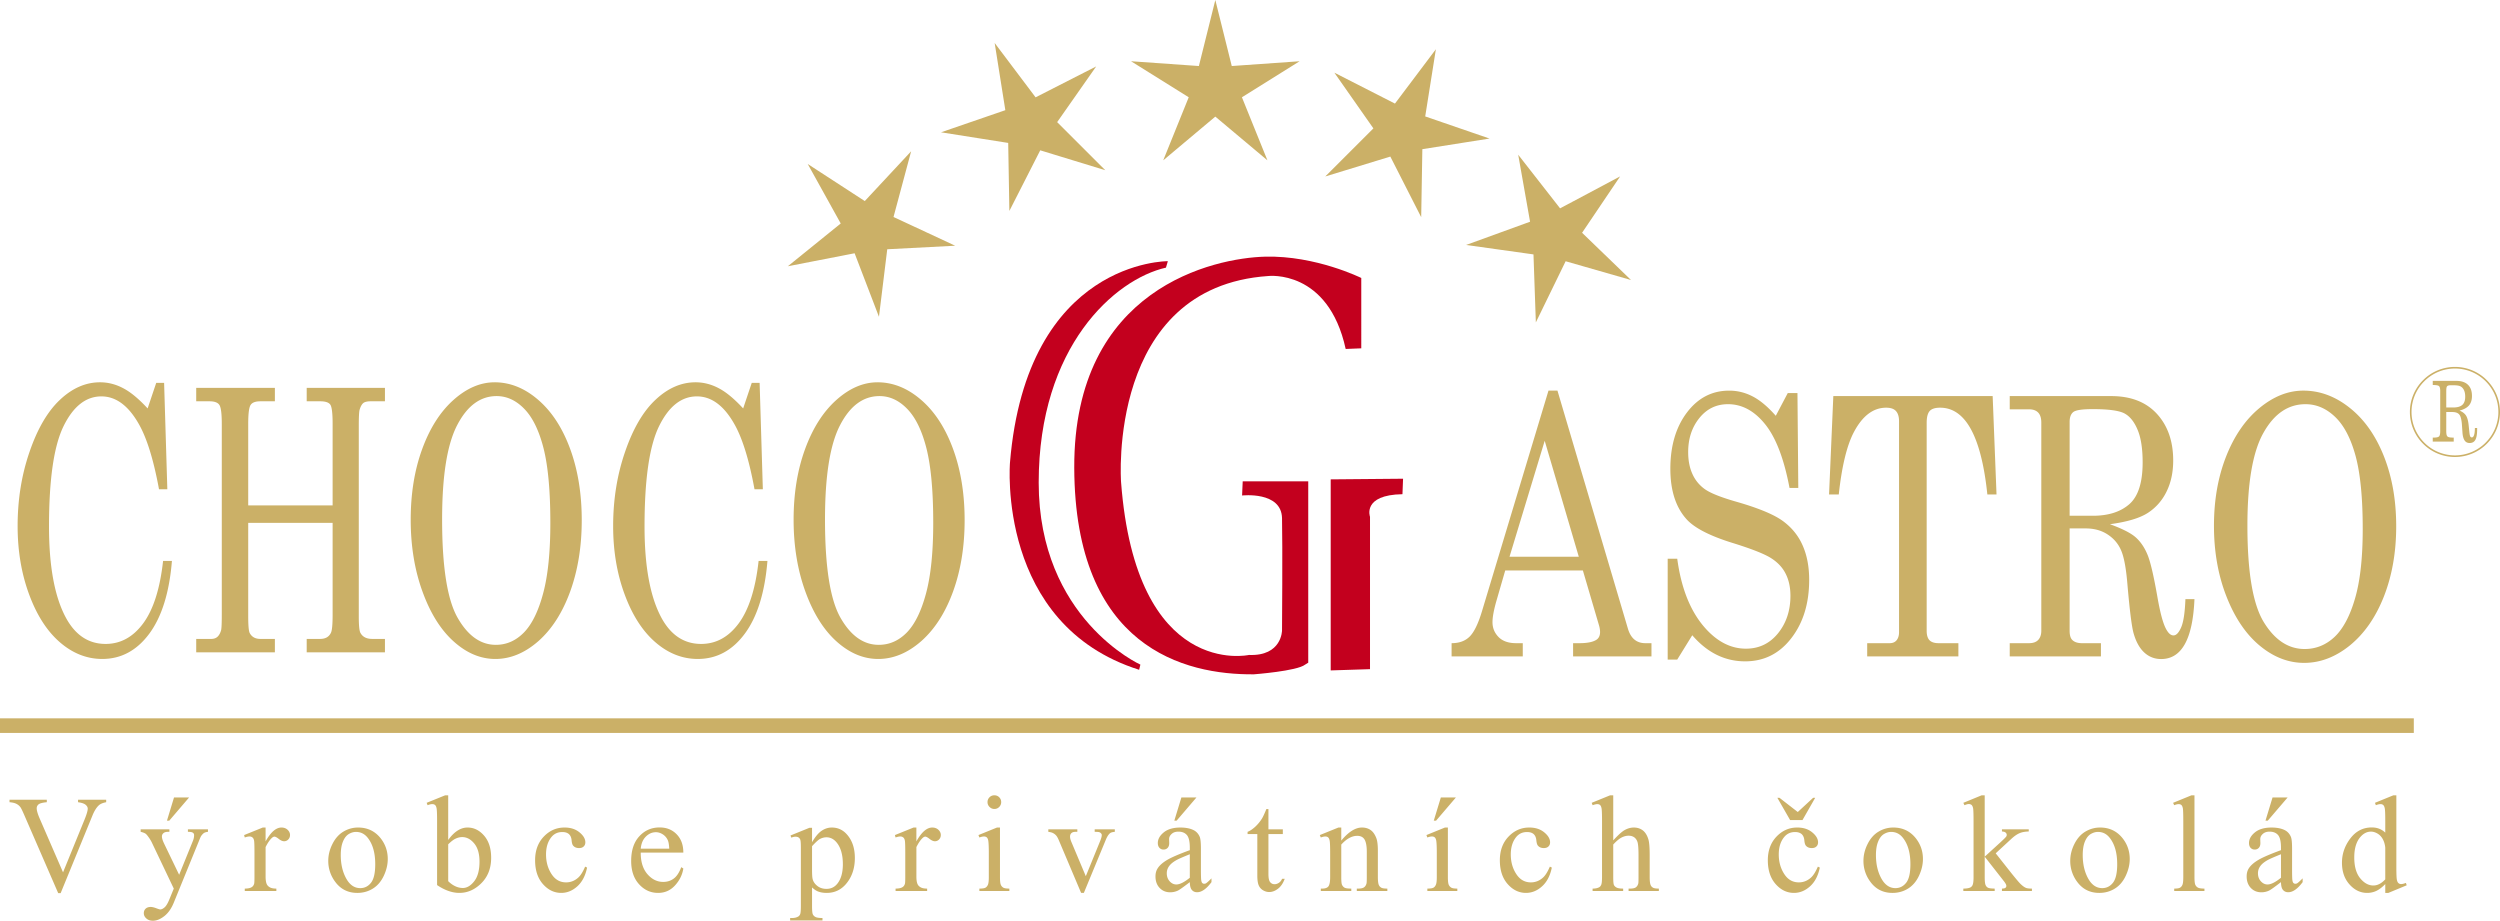 <?xml version="1.0" encoding="UTF-8"?> <svg xmlns="http://www.w3.org/2000/svg" xml:space="preserve" width="566.929" height="208.797"><path fill="#CBB067" fill-rule="evenodd" d="m33.478 92.619 1.95-5.799h1.788l.731 24.125h-1.889c-1.246-6.782-2.81-11.795-4.701-15.004-2.337-4.028-5.122-6.051-8.365-6.051-3.501 0-6.358 2.244-8.567 6.728-2.209 4.499-3.31 12.083-3.31 22.8 0 8.994 1.266 15.879 3.795 20.598 2.14 3.998 5.159 6.008 9.037 6.008 3.398 0 6.243-1.566 8.538-4.68 2.297-3.127 3.802-7.834 4.497-14.135h2.007c-.588 7.133-2.288 12.629-5.112 16.461-2.83 3.83-6.388 5.762-10.692 5.762-3.479 0-6.683-1.262-9.589-3.773-2.914-2.516-5.238-6.125-6.984-10.844-1.746-4.723-2.615-9.891-2.615-15.523 0-5.965.896-11.584 2.702-16.82 1.795-5.245 4.103-9.189 6.907-11.817 2.807-2.645 5.836-3.961 9.077-3.961 1.805 0 3.563.443 5.26 1.344 1.696.883 3.54 2.421 5.535 4.581zm11.019-4.666h17.839v3.049h-3.282c-1.146 0-1.899.288-2.244.869-.35.581-.522 1.992-.522 4.235v18.496h19.141V96.106c0-2.324-.167-3.753-.492-4.29-.33-.541-1.11-.814-2.334-.814h-3.052v-3.049h17.744v3.049h-3.252c-.811 0-1.379.149-1.706.438-.33.308-.602.819-.804 1.551-.112.458-.172 1.662-.172 3.601v43.147c0 2.08.126 3.336.367 3.764.492.926 1.391 1.385 2.682 1.385h2.885v3.047H69.551v-3.047h3.052c1.204 0 2.023-.469 2.457-1.424.241-.512.369-1.852.369-4.043v-20.848H56.288v21.166c0 2.104.116 3.379.335 3.803.475.906 1.286 1.346 2.431 1.346h3.282v3.047H44.497v-3.047h3.423c.601 0 1.081-.178 1.44-.527.357-.346.625-.857.791-1.498.096-.438.143-1.586.143-3.441V96.106c0-2.243-.172-3.654-.52-4.235s-1.111-.869-2.278-.869h-3v-3.049h.001zm67.667-1.26c3.521 0 6.831 1.33 9.909 4 3.078 2.66 5.488 6.366 7.237 11.146 1.743 4.775 2.612 10.144 2.612 16.123 0 5.969-.879 11.367-2.625 16.184-1.756 4.807-4.166 8.559-7.225 11.258-3.068 2.68-6.31 4.029-9.744 4.029-3.35 0-6.494-1.32-9.434-3.959-2.945-2.635-5.308-6.414-7.083-11.314-1.785-4.9-2.674-10.342-2.674-16.316 0-5.9.859-11.217 2.586-15.963 1.729-4.748 4.08-8.459 7.082-11.158 3.001-2.686 6.118-4.03 9.359-4.03zm.453 3.129c-3.674 0-6.656 2.187-8.935 6.575-2.285 4.375-3.423 11.517-3.423 21.402 0 10.74 1.168 18.158 3.502 22.27 2.345 4.113 5.238 6.162 8.683 6.162 2.413 0 4.534-.926 6.368-2.797 1.822-1.867 3.28-4.828 4.361-8.885 1.091-4.059 1.63-9.373 1.63-15.977 0-7.184-.512-12.803-1.524-16.847-1.024-4.041-2.467-7.03-4.36-8.983-1.882-1.95-3.984-2.92-6.302-2.92zm55.911 2.797 1.948-5.799h1.785l.731 24.125H171.1c-1.243-6.782-2.805-11.795-4.698-15.004-2.332-4.028-5.12-6.051-8.365-6.051-3.502 0-6.355 2.244-8.567 6.728-2.209 4.499-3.307 12.083-3.307 22.8 0 8.994 1.266 15.879 3.789 20.598 2.146 3.998 5.164 6.008 9.043 6.008 3.396 0 6.24-1.566 8.537-4.68 2.298-3.127 3.803-7.834 4.497-14.135h2.004c-.588 7.133-2.285 12.629-5.112 16.461-2.826 3.83-6.385 5.762-10.689 5.762-3.481 0-6.686-1.262-9.589-3.773-2.916-2.516-5.24-6.125-6.983-10.844-1.749-4.723-2.615-9.891-2.615-15.523 0-5.965.894-11.584 2.701-16.82 1.795-5.245 4.098-9.189 6.907-11.817 2.808-2.645 5.839-3.961 9.079-3.961 1.806 0 3.559.443 5.258 1.344 1.697.883 3.541 2.421 5.538 4.581zm30.466-5.926c3.521 0 6.829 1.33 9.909 4 3.076 2.66 5.486 6.366 7.235 11.146 1.746 4.775 2.612 10.144 2.612 16.123 0 5.969-.876 11.367-2.625 16.184-1.753 4.807-4.166 8.559-7.223 11.258-3.068 2.68-6.312 4.029-9.746 4.029-3.347 0-6.491-1.32-9.437-3.959-2.94-2.635-5.305-6.414-7.08-11.314-1.782-4.9-2.672-10.342-2.672-16.316 0-5.9.857-11.217 2.586-15.963 1.727-4.748 4.083-8.459 7.082-11.158 3.002-2.686 6.119-4.03 9.359-4.03zm.453 3.129c-3.676 0-6.656 2.187-8.934 6.575-2.288 4.375-3.426 11.517-3.426 21.402 0 10.74 1.168 18.158 3.502 22.27 2.345 4.113 5.24 6.162 8.683 6.162 2.414 0 4.534-.926 6.371-2.797 1.819-1.867 3.277-4.828 4.361-8.885 1.088-4.059 1.627-9.373 1.627-15.977 0-7.184-.512-12.803-1.524-16.847-1.021-4.041-2.467-7.03-4.36-8.983-1.879-1.95-3.982-2.92-6.3-2.92zM351.152 88.582h2.035l15.986 54.004c.65 2.176 1.965 3.27 3.949 3.27h1.385v2.994h-17.775v-2.994h1.424c1.832 0 3.143-.275 3.916-.807.512-.365.777-.936.777-1.715 0-.447-.074-.926-.213-1.428l-3.684-12.539h-17.611l-2.078 7.18c-.531 1.922-.809 3.439-.809 4.551 0 1.311.463 2.424 1.369 3.355.916.939 2.252 1.402 4 1.402h1.498v2.994H329.18v-2.994c1.729 0 3.094-.502 4.094-1.496 1.004-.996 1.93-2.891 2.777-5.684l15.101-50.093zm-.858 11.376-7.979 26.296h15.711l-7.732-26.296zm52.403-5.666 2.715-5.151h2.201l.188 21.512h-1.986c-1.246-6.595-3.088-11.419-5.529-14.443-2.439-3.036-5.246-4.551-8.422-4.551-2.65 0-4.816 1.049-6.512 3.162-1.684 2.098-2.521 4.659-2.521 7.697 0 1.896.314 3.541.965 4.972a8.38 8.38 0 0 0 2.867 3.475c1.275.889 3.68 1.84 7.215 2.85 4.969 1.428 8.441 2.885 10.436 4.344 2.006 1.473 3.498 3.309 4.473 5.529.984 2.223 1.482 4.822 1.482 7.807 0 5.314-1.344 9.727-4.053 13.229-2.699 3.502-6.186 5.25-10.467 5.25-4.604 0-8.604-1.979-11.992-5.92l-3.408 5.518h-2.166v-22.873h2.166c.848 6.314 2.738 11.279 5.664 14.934 2.936 3.635 6.244 5.467 9.91 5.467 2.975 0 5.396-1.162 7.283-3.488 1.881-2.334 2.813-5.166 2.813-8.49 0-1.881-.346-3.541-1.055-4.959-.699-1.434-1.813-2.625-3.338-3.596-1.523-.971-4.531-2.152-9.014-3.531-4.916-1.551-8.273-3.279-10.063-5.191-2.506-2.723-3.762-6.563-3.762-11.537 0-5.188 1.256-9.44 3.752-12.75 2.498-3.311 5.693-4.974 9.59-4.974 1.871 0 3.645.438 5.338 1.321 1.685.87 3.433 2.343 5.23 4.387zm13.047-4.47h36.135l.875 22.313h-2.078c-1.369-13.119-4.943-19.683-10.717-19.683-1.162 0-1.969.273-2.402.803-.43.532-.641 1.403-.641 2.63v47.174c0 .955.211 1.664.631 2.117.424.443 1.113.68 2.078.68h4.482v2.994h-20.68v-2.994h5.117c.68 0 1.201-.236 1.564-.68.355-.453.541-1.053.541-1.803V95.53c0-1.022-.227-1.785-.689-2.303-.461-.52-1.209-.775-2.229-.775-2.912 0-5.344 1.824-7.289 5.474-1.602 3-2.764 7.741-3.463 14.209h-2.201l.966-22.313zm40.006 0h23.004c4.467 0 7.914 1.347 10.377 4.031 2.453 2.684 3.689 6.213 3.689 10.571 0 2.617-.482 4.933-1.463 6.964-.975 2.041-2.385 3.666-4.217 4.877-1.836 1.213-4.727 2.084-8.668 2.611 2.871 1.039 4.848 2.059 5.93 3.053 1.084.996 1.951 2.291 2.596 3.871.66 1.576 1.414 4.807 2.262 9.684.609 3.477 1.246 5.859 1.936 7.141.525.984 1.078 1.469 1.689 1.469.625 0 1.201-.598 1.732-1.809.537-1.217.857-3.354.975-6.418h2.049c-.383 9.063-2.9 13.584-7.555 13.584-1.473 0-2.748-.492-3.816-1.473-1.078-.994-1.881-2.438-2.428-4.359-.418-1.432-.893-5.205-1.418-11.293-.297-3.541-.77-6.047-1.43-7.549-.645-1.488-1.664-2.68-3.053-3.58-1.389-.912-3.039-1.365-4.975-1.365h-3.635v23.188c0 .98.188 1.674.572 2.068.473.508 1.23.768 2.25.768h4.279v2.994H455.75v-2.994h4.367c.955 0 1.666-.26 2.119-.768.447-.502.674-1.191.674-2.068V95.855c0-1.022-.227-1.771-.689-2.273-.463-.505-1.172-.763-2.104-.763h-4.367v-2.997zm13.582 27.139h5.27c3.527 0 6.295-.887 8.299-2.654 1.996-1.773 2.99-4.924 2.99-9.444 0-3.107-.379-5.573-1.133-7.373-.748-1.81-1.734-3.051-2.955-3.719-1.23-.667-3.645-.994-7.23-.994-2.373 0-3.836.219-4.402.654-.563.451-.838 1.2-.838 2.261v21.269h-.001zm53.003-28.379c3.752 0 7.279 1.309 10.559 3.938 3.281 2.615 5.852 6.265 7.713 10.964 1.861 4.704 2.783 9.985 2.783 15.875 0 5.871-.936 11.18-2.799 15.928-1.865 4.723-4.438 8.412-7.697 11.07-3.27 2.641-6.723 3.965-10.381 3.965-3.566 0-6.92-1.295-10.059-3.895-3.131-2.592-5.652-6.309-7.545-11.131-1.9-4.826-2.846-10.176-2.846-16.066 0-5.801.916-11.031 2.752-15.705 1.838-4.672 4.35-8.324 7.551-10.98 3.192-2.642 6.512-3.963 9.969-3.963zm.483 3.077c-3.92 0-7.092 2.154-9.52 6.472-2.439 4.307-3.65 11.334-3.65 21.061 0 10.574 1.242 17.879 3.734 21.922 2.496 4.049 5.578 6.063 9.248 6.063 2.57 0 4.836-.916 6.787-2.748 1.939-1.842 3.496-4.758 4.648-8.752 1.162-3.994 1.734-9.225 1.734-15.721 0-7.066-.543-12.6-1.625-16.58-1.084-3.978-2.631-6.92-4.641-8.841-2.006-1.921-4.248-2.876-6.715-2.876z" clip-rule="evenodd"></path><path fill="#C3001E" fill-rule="evenodd" d="M264.407 60.691c-11.6 2.635-28.861 17.858-28.861 48.747 0 30.883 23.062 41.279 23.062 41.279l-.283 1.172c-32.402-10.248-29.29-46.989-29.29-46.989 3.822-45.965 35.8-45.672 35.8-45.672l-.428 1.463z" clip-rule="evenodd"></path><path fill="#C3001E" fill-rule="evenodd" d="M305.162 79.135c-3.959-18.151-17.547-16.543-17.547-16.543-36.647 2.487-33.393 46.699-33.393 46.699 3.396 44.938 29.007 39.234 29.007 39.234 7.498.295 7.498-5.564 7.498-5.564s.145-19.326 0-25.473c-.143-6.146-9.056-5.123-9.056-5.123l.141-3.221h14.861v41.135l-.709.438c-1.842 1.463-11.604 2.197-11.604 2.197-15.708.143-40.608-6.004-40.749-46.842-.141-40.843 31.834-47.578 43.295-47.869 11.459-.293 21.793 4.832 21.793 4.832V78.99l-3.537.145z" clip-rule="evenodd"></path><path fill="#C3001E" fill-rule="evenodd" d="M318.037 112.07c-9.201.148-7.359 5.121-7.359 5.121v34.555l-8.914.285v-43.324l16.41-.148-.137 3.511z" clip-rule="evenodd"></path><path fill="#CBB067" fill-rule="evenodd" d="m275.6 0 3.728 14.972 15.388-1.083-13.083 8.17 5.783 14.3-11.816-9.916-11.813 9.916 5.782-14.3-13.08-8.17 15.385 1.083zM325.617 11.165l-2.42 15.238 14.588 5.016-15.237 2.409-.261 15.422-6.998-13.743-14.756 4.511 10.914-10.903-8.85-12.634 13.74 7.009zM225.563 9.751l2.417 15.234-14.584 5.018 15.235 2.409.265 15.422 7-13.746 14.752 4.514-10.914-10.906 8.851-12.631-13.741 7.009zM183.171 37.189l7.483 13.489-11.993 9.702 15.14-2.947 5.523 14.403 1.879-15.311 15.405-.803-13.984-6.514 3.997-14.898-10.515 11.286zM367.4 40.001l-8.629 12.786 11.096 10.712-14.825-4.256-6.755 13.867-.537-15.418-15.274-2.143 14.5-5.269-2.689-15.192 9.496 12.158zM0 162.902h547.384v3.305H0zM24.079 181.355v.566c-.736.133-1.288.365-1.667.699-.537.498-1.017 1.266-1.436 2.291l-7.22 17.621h-.561L5.44 184.684c-.401-.916-.677-1.479-.844-1.68a2.579 2.579 0 0 0-.938-.744c-.369-.178-.869-.285-1.5-.34v-.566h8.456v.566c-.958.088-1.578.256-1.864.482-.28.236-.428.537-.428.902 0 .512.236 1.305.704 2.383l5.268 12.135 4.883-11.977c.48-1.182.719-2.006.719-2.463 0-.295-.145-.576-.443-.848-.298-.266-.793-.457-1.495-.57a9.414 9.414 0 0 0-.261-.045v-.566h6.382v.002zm7.816 6.719h6.518v.561h-.317c-.458 0-.803.098-1.032.301a.939.939 0 0 0-.345.744c0 .393.167.945.507 1.645l3.4 7.053 3.133-7.723c.17-.424.256-.832.256-1.242a.716.716 0 0 0-.105-.412.904.904 0 0 0-.38-.268c-.18-.063-.479-.098-.918-.098v-.561h4.548v.561c-.375.045-.665.123-.87.246-.204.119-.426.355-.672.689-.093.139-.266.531-.519 1.172l-5.691 13.957c-.552 1.35-1.271 2.375-2.165 3.064-.889.693-1.744 1.033-2.574 1.033-.596 0-1.093-.166-1.477-.512-.387-.344-.579-.744-.579-1.191 0-.428.141-.768.419-1.035.278-.256.665-.389 1.155-.389.333 0 .791.113 1.372.34.404.148.663.227.766.227.301 0 .633-.156.998-.473.362-.314.727-.926 1.091-1.832l.995-2.424-5.024-10.549a8.543 8.543 0 0 0-.733-1.172c-.256-.365-.466-.602-.625-.719-.237-.168-.608-.311-1.13-.434v-.559h-.002zm10.99-7.236-4.504 5.266h-.52l1.603-5.266h3.421zm17.344 6.822v3.146c1.169-2.104 2.371-3.146 3.6-3.146.56 0 1.022.172 1.392.512.364.344.549.738.549 1.182 0 .404-.13.734-.398 1.01a1.261 1.261 0 0 1-.946.408c-.354 0-.756-.176-1.199-.521-.44-.35-.771-.527-.984-.527-.183 0-.38.1-.594.301-.458.418-.934 1.104-1.418 2.064v6.703c0 .768.093 1.359.285 1.752.136.275.372.508.704.689.34.184.82.275 1.45.275v.547h-7.161v-.547c.714 0 1.246-.117 1.591-.34.254-.162.434-.418.537-.771.047-.178.071-.67.071-1.488v-5.418c0-1.625-.029-2.596-.098-2.904-.064-.316-.188-.543-.365-.68a1.02 1.02 0 0 0-.667-.217c-.313 0-.667.078-1.069.23l-.15-.551 4.231-1.709h.639zm20.972 0c2.115 0 3.814.807 5.102 2.412 1.088 1.375 1.631 2.955 1.631 4.729 0 1.262-.303 2.521-.902 3.807-.6 1.281-1.428 2.252-2.48 2.9-1.052.65-2.225.977-3.517.977-2.11 0-3.783-.838-5.021-2.518a7.822 7.822 0 0 1-1.573-4.762c0-1.291.315-2.561.953-3.826.635-1.268 1.473-2.203 2.509-2.809a6.406 6.406 0 0 1 3.298-.91zm-.472.994c-.539 0-1.079.158-1.628.479-.542.324-.984.881-1.317 1.689-.34.803-.507 1.832-.507 3.092 0 2.039.408 3.793 1.214 5.27.81 1.479 1.879 2.217 3.201 2.217.985 0 1.798-.404 2.445-1.221.639-.818.957-2.217.957-4.197 0-2.486-.531-4.441-1.604-5.865-.72-.981-1.641-1.464-2.761-1.464zm20.913 1.828c1.354-1.883 2.813-2.822 4.383-2.822 1.432 0 2.682.609 3.751 1.836 1.068 1.232 1.605 2.9 1.605 5.039 0 2.473-.825 4.482-2.478 5.994-1.411 1.305-2.989 1.955-4.73 1.955-.81 0-1.64-.148-2.479-.443s-1.699-.738-2.573-1.33v-14.484c0-1.592-.037-2.566-.116-2.936-.071-.365-.191-.615-.354-.744-.165-.137-.369-.197-.613-.197-.28 0-.64.08-1.068.246l-.214-.541 4.198-1.703h.689v10.13h-.001zm0 .979v8.363c.515.512 1.052.896 1.61 1.152a4.02 4.02 0 0 0 1.702.395c.923 0 1.79-.512 2.585-1.527.798-1.02 1.199-2.502 1.199-4.441 0-1.793-.401-3.172-1.199-4.133-.795-.961-1.704-1.443-2.724-1.443-.536 0-1.081.143-1.615.414-.406.2-.928.611-1.558 1.22zm31.493 5.281c-.374 1.842-1.115 3.26-2.214 4.254-1.101.99-2.314 1.488-3.649 1.488-1.589 0-2.975-.67-4.151-2-1.183-1.34-1.773-3.133-1.773-5.408 0-2.195.657-3.984 1.965-5.354 1.308-1.373 2.876-2.063 4.706-2.063 1.374 0 2.504.363 3.391 1.092.887.725 1.33 1.479 1.33 2.266 0 .385-.126.701-.377.938-.249.246-.599.363-1.047.363-.598 0-1.051-.197-1.359-.58-.172-.213-.288-.627-.337-1.223-.057-.6-.266-1.059-.62-1.379-.362-.301-.85-.453-1.48-.453-1.021 0-1.84.375-2.46 1.129-.822 1-1.233 2.318-1.233 3.953 0 1.666.406 3.143 1.229 4.418.817 1.275 1.921 1.916 3.319 1.916.995 0 1.892-.334 2.682-1.02.564-.467 1.105-1.318 1.638-2.555l.44.218zm12.167-3.404c-.012 2.078.49 3.703 1.512 4.891 1.015 1.172 2.212 1.764 3.583 1.764.919 0 1.714-.252 2.392-.76.677-.496 1.241-1.357 1.699-2.58l.473.301c-.212 1.398-.832 2.67-1.859 3.807-1.031 1.148-2.319 1.725-3.861 1.725-1.685 0-3.122-.65-4.314-1.961-1.196-1.311-1.792-3.072-1.792-5.279 0-2.395.607-4.256 1.839-5.59 1.225-1.34 2.764-2.014 4.617-2.014 1.569 0 2.854.516 3.861 1.555 1.008 1.035 1.51 2.414 1.51 4.143h-9.66v-.002zm0-.887h6.469c-.052-.896-.157-1.525-.322-1.891a3.02 3.02 0 0 0-1.135-1.344c-.505-.326-1.032-.494-1.579-.494-.845 0-1.601.33-2.266.986-.669.661-1.059 1.577-1.167 2.743zm33.961-2.988 4.302-1.744h.586v3.27c.719-1.23 1.443-2.098 2.172-2.59.729-.492 1.495-.738 2.298-.738 1.408 0 2.575.551 3.514 1.654 1.15 1.34 1.724 3.082 1.724 5.25 0 2.404-.694 4.402-2.078 5.979-1.138 1.291-2.576 1.941-4.305 1.941-.751 0-1.401-.109-1.952-.32-.409-.152-.867-.459-1.372-.916v4.26c0 .955.057 1.557.173 1.822.118.256.322.469.615.621.286.146.811.227 1.578.227v.561h-7.333v-.561h.387c.557.01 1.036-.1 1.433-.326.192-.107.346-.285.453-.541.104-.246.158-.877.158-1.891v-13.229c0-.902-.037-1.479-.121-1.725a1.024 1.024 0 0 0-.392-.547c-.177-.123-.416-.182-.724-.182-.244 0-.552.068-.934.217l-.182-.492zm4.887 2.428v5.221c0 1.127.042 1.871.136 2.23.141.592.49 1.104 1.049 1.551.552.449 1.248.676 2.096.676 1.02 0 1.842-.4 2.47-1.193.825-1.033 1.238-2.5 1.238-4.383 0-2.133-.465-3.781-1.4-4.924-.653-.799-1.431-1.193-2.322-1.193-.49 0-.973.123-1.45.365-.368.187-.972.734-1.817 1.65zm23.661-4.231v3.146c1.167-2.104 2.371-3.146 3.603-3.146.557 0 1.021.172 1.392.512.364.344.546.738.546 1.182 0 .404-.13.734-.396 1.01a1.26 1.26 0 0 1-.947.408c-.355 0-.757-.176-1.199-.521-.443-.35-.771-.527-.985-.527-.183 0-.379.1-.594.301-.458.418-.931 1.104-1.418 2.064v6.703c0 .768.094 1.359.285 1.752.138.275.372.508.707.689.337.184.815.275 1.445.275v.547h-7.158v-.547c.714 0 1.246-.117 1.588-.34.257-.162.434-.418.539-.771.045-.178.072-.67.072-1.488v-5.418c0-1.625-.03-2.596-.099-2.904-.064-.316-.188-.543-.364-.68a1.023 1.023 0 0 0-.668-.217c-.313 0-.665.078-1.068.23l-.15-.551 4.23-1.709h.639zm17.69-7.308c.429 0 .793.146 1.094.443.298.305.448.67.448 1.098s-.15.793-.448 1.098c-.301.301-.665.459-1.094.459s-.793-.158-1.101-.459c-.301-.305-.458-.67-.458-1.098s.152-.793.455-1.098a1.497 1.497 0 0 1 1.104-.443zm1.266 7.308v11.238c0 .877.064 1.457.192 1.744.125.295.313.502.563.65.249.146.709.215 1.372.215v.547h-6.797v-.547c.683 0 1.143-.068 1.372-.205.233-.129.421-.346.557-.65.14-.307.209-.887.209-1.754v-5.393c0-1.518-.05-2.498-.136-2.945-.073-.33-.189-.551-.34-.676-.15-.127-.359-.195-.625-.195-.288 0-.631.078-1.037.23l-.212-.551 4.209-1.709h.673v.001zm10.962.414h6.58v.561h-.431c-.396 0-.699.098-.909.291-.207.197-.31.453-.31.783 0 .354.108.773.322 1.266l3.25 7.723 3.269-8.014c.233-.572.35-1.004.35-1.301a.531.531 0 0 0-.121-.35.858.858 0 0 0-.426-.311c-.18-.059-.527-.088-1.059-.088v-.561h4.565v.561c-.527.045-.899.148-1.101.324-.355.307-.673.818-.958 1.523l-4.962 12.002h-.623l-4.994-11.801c-.225-.551-.438-.945-.641-1.188a2.48 2.48 0 0 0-.78-.596c-.173-.098-.518-.188-1.022-.266v-.558h.001zm32.086 11.967c-1.434 1.104-2.335 1.748-2.704 1.92a4.05 4.05 0 0 1-1.751.385c-.97 0-1.766-.334-2.39-.994-.629-.66-.939-1.531-.939-2.611 0-.68.15-1.27.459-1.771.416-.686 1.142-1.336 2.171-1.951 1.034-.611 2.753-1.35 5.154-2.227v-.551c0-1.389-.22-2.35-.662-2.871-.441-.518-1.089-.779-1.934-.779-.64 0-1.152.174-1.524.523-.387.344-.578.738-.578 1.186l.029.887c0 .469-.118.828-.359 1.084-.239.256-.552.385-.938.385a1.2 1.2 0 0 1-.925-.4c-.242-.266-.363-.625-.363-1.082 0-.877.449-1.68 1.348-2.414.896-.729 2.149-1.098 3.77-1.098 1.241 0 2.258.207 3.056.619.599.32 1.042.818 1.328 1.488.182.438.271 1.33.271 2.684v4.748c0 1.334.027 2.152.079 2.453s.135.498.248.6a.616.616 0 0 0 .409.158c.16 0 .306-.039.426-.113.215-.127.626-.502 1.234-1.113v.857c-1.136 1.527-2.225 2.291-3.266 2.291-.498 0-.892-.174-1.188-.523-.298-.346-.451-.942-.461-1.77zm0-.99v-5.334c-1.537.621-2.526 1.049-2.975 1.301-.808.447-1.382.916-1.724 1.408a2.654 2.654 0 0 0-.522 1.602c0 .732.22 1.344.657 1.826.437.479.941.719 1.51.719.776-.001 1.794-.507 3.054-1.522zm1.512-18.213-4.504 5.266h-.52l1.604-5.266h3.42zm16.319 2.641v4.596h3.264v1.063h-3.264v9.072c0 .906.129 1.518.389 1.832.258.314.59.473.998.473.34 0 .66-.104.98-.314.314-.207.557-.514.734-.916h.596c-.365.994-.863 1.738-1.518 2.246-.65.502-1.32.758-2.012.758-.471 0-.932-.133-1.377-.395a2.347 2.347 0 0 1-.99-1.113c-.213-.482-.322-1.221-.322-2.236v-9.406h-2.208v-.502c.557-.221 1.128-.602 1.71-1.133a9.056 9.056 0 0 0 1.566-1.9c.234-.385.563-1.094.98-2.123h.474v-.002zm16.516 7.146c1.637-1.98 3.201-2.965 4.684-2.965.77 0 1.424.191 1.971.57.553.385.99 1.016 1.314 1.887.223.611.33 1.551.33 2.813v5.969c0 .877.08 1.488.223 1.797.107.252.291.449.541.598.242.146.709.215 1.385.215v.547h-6.926v-.547h.297c.65 0 1.107-.107 1.363-.305.262-.197.443-.488.543-.871.043-.152.063-.631.063-1.434v-5.729c0-1.27-.166-2.191-.496-2.771-.336-.572-.893-.857-1.67-.857-1.213 0-2.418.66-3.621 1.984v7.373c0 .945.055 1.527.168 1.754.143.295.34.512.592.65.25.137.754.205 1.512.205v.547h-6.914v-.547h.309c.709 0 1.193-.186 1.443-.541.246-.365.369-1.055.369-2.068v-5.195c0-1.68-.033-2.699-.113-3.064-.072-.369-.197-.619-.35-.748-.156-.133-.369-.201-.635-.201-.281 0-.625.078-1.023.23l-.227-.551 4.215-1.709h.654v2.964h-.001zm24.177-2.965v11.238c0 .877.068 1.457.197 1.744.137.295.324.502.576.65.25.146.703.215 1.369.215v.547h-6.797v-.547c.686 0 1.143-.068 1.375-.205.236-.129.422-.346.551-.65.148-.307.217-.887.217-1.754v-5.393c0-1.518-.049-2.498-.139-2.945-.078-.33-.186-.551-.34-.676-.152-.127-.359-.195-.625-.195-.285 0-.631.078-1.039.23l-.211-.551 4.205-1.709h.661v.001zm1.823-6.822-4.502 5.266h-.521l1.605-5.266h3.418zm21.748 15.904c-.373 1.842-1.111 3.26-2.215 4.254-1.094.99-2.311 1.488-3.645 1.488-1.586 0-2.975-.67-4.152-2-1.182-1.34-1.773-3.133-1.773-5.408 0-2.195.656-3.984 1.965-5.354 1.311-1.373 2.877-2.063 4.709-2.063 1.375 0 2.502.363 3.389 1.092.887.725 1.33 1.479 1.33 2.266 0 .385-.123.701-.375.938-.252.246-.602.363-1.049.363-.596 0-1.049-.197-1.359-.58-.172-.213-.285-.627-.34-1.223-.059-.6-.266-1.059-.621-1.379-.354-.301-.846-.453-1.477-.453-1.025 0-1.842.375-2.463 1.129-.818 1-1.23 2.318-1.23 3.953 0 1.666.402 3.143 1.23 4.418.818 1.275 1.92 1.916 3.32 1.916.994 0 1.891-.334 2.678-1.02.563-.467 1.104-1.318 1.635-2.555l.443.218zm13.929-16.39v10.223c1.121-1.24 2.018-2.037 2.678-2.387.66-.352 1.326-.527 1.986-.527.791 0 1.471.217 2.047.654.566.438.99 1.129 1.268 2.064.191.648.285 1.842.285 3.57v4.949c0 .877.074 1.488.221 1.813.1.246.271.434.518.582.242.146.689.215 1.34.215v.547h-6.865v-.547h.314c.65 0 1.109-.107 1.359-.305.256-.197.434-.488.531-.871.035-.162.051-.641.051-1.434v-4.949c0-1.527-.08-2.527-.236-3.01-.158-.479-.414-.828-.754-1.074-.35-.236-.764-.354-1.256-.354s-1.016.127-1.557.395c-.541.266-1.182.797-1.93 1.605v7.387c0 .955.049 1.547.156 1.783.109.236.307.434.592.586.291.158.787.24 1.502.24v.547h-6.93v-.547c.621 0 1.113-.098 1.467-.295.203-.098.365-.295.488-.57.123-.287.182-.867.182-1.744V186.24c0-1.6-.039-2.58-.113-2.949-.072-.365-.191-.615-.35-.744-.156-.137-.369-.197-.639-.197-.207 0-.553.08-1.035.246l-.211-.541 4.18-1.703h.711zm46.846 16.39c-.375 1.842-1.117 3.26-2.217 4.254-1.102.99-2.314 1.488-3.648 1.488-1.592 0-2.975-.67-4.152-2-1.182-1.34-1.773-3.133-1.773-5.408 0-2.195.66-3.984 1.965-5.354 1.311-1.373 2.877-2.063 4.705-2.063 1.379 0 2.512.363 3.393 1.092.887.725 1.33 1.479 1.33 2.266 0 .385-.123.701-.375.938-.25.246-.6.363-1.049.363-.596 0-1.055-.197-1.359-.58-.168-.213-.285-.627-.334-1.223-.061-.6-.266-1.059-.621-1.379-.365-.301-.852-.453-1.482-.453-1.02 0-1.838.375-2.457 1.129-.828 1-1.236 2.318-1.236 3.953 0 1.666.408 3.143 1.23 4.418.813 1.275 1.922 1.916 3.314 1.916 1 0 1.891-.334 2.684-1.02.566-.467 1.109-1.318 1.641-2.555l.441.218zm-3.93-10.777h-2.807l-2.896-5.053h.473l4.162 3.23 3.49-3.23h.465l-2.887 5.053zm20.577 1.695c2.117 0 3.816.807 5.102 2.412 1.094 1.375 1.635 2.955 1.635 4.729 0 1.262-.305 2.521-.9 3.807-.602 1.281-1.434 2.252-2.482 2.9-1.049.65-2.227.977-3.521.977-2.107 0-3.781-.838-5.018-2.518a7.82 7.82 0 0 1-1.57-4.762c0-1.291.314-2.561.949-3.826.635-1.268 1.473-2.203 2.512-2.809a6.401 6.401 0 0 1 3.293-.91zm-.473.994c-.537 0-1.074.158-1.625.479-.541.324-.984.881-1.314 1.689-.34.803-.508 1.832-.508 3.092 0 2.039.404 3.793 1.211 5.27.809 1.479 1.883 2.217 3.201 2.217.984 0 1.797-.404 2.443-1.221.645-.818.959-2.217.959-4.197 0-2.486-.531-4.441-1.605-5.865-.719-.981-1.639-1.464-2.762-1.464zm21.217-8.302v13.918l3.564-3.252c.75-.689 1.188-1.127 1.311-1.309a.702.702 0 0 0 .119-.365.688.688 0 0 0-.246-.531c-.168-.148-.443-.232-.838-.256v-.482h6.078v.482c-.838.023-1.527.146-2.08.383-.561.236-1.172.65-1.832 1.256l-3.584 3.311 3.584 4.535c1.006 1.252 1.676 2.045 2.02 2.385.488.473.916.787 1.281.926.256.104.699.156 1.33.156v.547h-6.797v-.547c.395-.01.65-.068.787-.176a.537.537 0 0 0 .207-.453c0-.236-.201-.611-.609-1.123l-4.295-5.486v4.639c0 .906.068 1.508.197 1.787.123.287.305.488.541.607.23.127.744.195 1.527.205v.547h-7.113v-.547c.711 0 1.242-.088 1.596-.26.217-.113.385-.291.494-.521.146-.33.227-.916.227-1.74v-12.73c0-1.621-.035-2.609-.1-2.969-.078-.361-.197-.611-.354-.75a.98.98 0 0 0-.641-.207c-.217 0-.537.09-.965.266l-.258-.541 4.148-1.703h.701v-.002zm26.15 7.308c2.119 0 3.818.807 5.104 2.412 1.094 1.375 1.635 2.955 1.635 4.729 0 1.262-.305 2.521-.906 3.807-.596 1.281-1.428 2.252-2.477 2.9-1.055.65-2.227.977-3.521.977-2.109 0-3.783-.838-5.023-2.518a7.841 7.841 0 0 1-1.566-4.762c0-1.291.314-2.561.949-3.826.637-1.268 1.473-2.203 2.508-2.809 1.043-.609 2.135-.91 3.297-.91zm-.473.994c-.535 0-1.072.158-1.625.479-.541.324-.984.881-1.32 1.689-.334.803-.502 1.832-.502 3.092 0 2.039.404 3.793 1.213 5.27.807 1.479 1.881 2.217 3.201 2.217.984 0 1.797-.404 2.441-1.221.641-.818.961-2.217.961-4.197 0-2.486-.531-4.441-1.605-5.865-.719-.981-1.641-1.464-2.764-1.464zm21.893-8.302v18.547c0 .877.064 1.457.191 1.744.129.275.326.496.592.639.266.148.754.227 1.477.227v.547h-6.855v-.547c.641 0 1.084-.068 1.311-.205.236-.129.424-.346.551-.65.135-.307.197-.887.197-1.754v-12.707c0-1.576-.033-2.545-.098-2.904-.078-.361-.188-.611-.346-.74-.162-.137-.359-.197-.605-.197-.266 0-.596.08-1.01.246l-.256-.541 4.166-1.703h.685v-.002zm19.617 19.689c-1.434 1.104-2.336 1.748-2.705 1.92a4.044 4.044 0 0 1-1.754.385c-.969 0-1.762-.334-2.389-.994-.625-.66-.936-1.531-.936-2.611 0-.68.148-1.27.453-1.771.42-.686 1.143-1.336 2.178-1.951 1.029-.611 2.748-1.35 5.152-2.227v-.551c0-1.389-.217-2.35-.66-2.871-.443-.518-1.094-.779-1.936-.779-.641 0-1.148.174-1.527.523-.389.344-.576.738-.576 1.186l.029.887c0 .469-.117.828-.359 1.084s-.551.385-.941.385c-.373 0-.684-.139-.926-.4-.236-.266-.354-.625-.354-1.082 0-.877.443-1.68 1.34-2.414.896-.729 2.152-1.098 3.771-1.098 1.242 0 2.256.207 3.055.619.6.32 1.043.818 1.328 1.488.184.438.271 1.33.271 2.684v4.748c0 1.334.025 2.152.078 2.453.055.301.135.498.252.6a.596.596 0 0 0 .404.158.816.816 0 0 0 .428-.113c.213-.127.625-.502 1.236-1.113v.857c-1.137 1.527-2.227 2.291-3.27 2.291-.492 0-.887-.174-1.188-.523-.298-.346-.444-.942-.454-1.77zm0-.99v-5.334c-1.537.621-2.527 1.049-2.977 1.301-.807.447-1.379.916-1.723 1.408a2.673 2.673 0 0 0-.521 1.602c0 .732.217 1.344.66 1.826.432.479.936.719 1.506.719.78-.001 1.793-.507 3.055-1.522zm1.512-18.213-4.508 5.266h-.516l1.6-5.266h3.424zm22.137 19.646c-.689.709-1.354 1.221-2.004 1.537a4.903 4.903 0 0 1-2.104.463c-1.525 0-2.865-.641-4.004-1.922-1.137-1.27-1.709-2.914-1.709-4.914 0-2.01.631-3.842 1.896-5.506 1.262-1.666 2.881-2.502 4.871-2.502 1.221 0 2.246.398 3.053 1.182v-2.582c0-1.6-.039-2.58-.117-2.949-.08-.365-.197-.615-.359-.744-.164-.137-.365-.197-.611-.197-.266 0-.615.08-1.049.246l-.197-.541 4.166-1.703h.68v16.164c0 1.635.041 2.639.119 2.994.074.363.197.619.363.758a.859.859 0 0 0 .588.217c.279 0 .645-.088 1.098-.266l.178.541-4.158 1.725h-.699v-2.001h-.001zm0-1.068v-7.205c-.068-.689-.246-1.326-.551-1.893-.305-.57-.715-1.004-1.211-1.289-.508-.297-.996-.439-1.479-.439-.896 0-1.693.4-2.393 1.207-.926 1.064-1.395 2.6-1.395 4.639 0 2.059.447 3.635 1.344 4.729s1.893 1.641 2.996 1.641c.927-.001 1.823-.464 2.689-1.39z" clip-rule="evenodd"></path><path fill="#CBB067" d="M556.712 83.204a10.18 10.18 0 0 1 7.219 2.999c1.852 1.852 2.994 4.404 2.994 7.217s-1.143 5.365-2.994 7.218a10.175 10.175 0 0 1-7.219 2.996 10.175 10.175 0 0 1-7.217-2.996 10.184 10.184 0 0 1 0-14.435 10.186 10.186 0 0 1 7.217-2.999zm6.959 3.258a9.802 9.802 0 0 0-6.959-2.89 9.806 9.806 0 0 0-6.955 2.89 9.82 9.82 0 0 0-2.891 6.957 9.824 9.824 0 0 0 2.891 6.959 9.817 9.817 0 0 0 13.914 0v-.003c1.781-1.782 2.891-4.245 2.891-6.956s-1.109-5.173-2.891-6.957z"></path><path fill="#CBB067" fill-rule="evenodd" d="M554.742 92.407h1.586c.932 0 1.615-.196 2.053-.586.439-.394.656-1.007.656-1.844 0-.48-.055-.894-.172-1.239a2.037 2.037 0 0 0-.533-.863 1.617 1.617 0 0 0-.732-.395c-.297-.078-.77-.115-1.42-.115h-.408c-.428 0-.715.078-.842.236-.129.158-.188.514-.188 1.068v3.738zm-3.063 7.735v-.909h.227c.635 0 1.039-.093 1.211-.28.172-.183.256-.576.256-1.182v-9.102c0-.551-.084-.918-.256-1.096-.168-.174-.65-.266-1.438-.266v-.936h5.322c1.164 0 2.045.293 2.656.877.609.582.916 1.43.916 2.545 0 .898-.227 1.615-.676 2.145-.447.527-1.168.919-2.152 1.175.686.271 1.172.647 1.479 1.128.305.482.502 1.224.6 2.219l.139 1.364c.049.552.113.919.197 1.101.084.18.207.271.369.271.23 0 .398-.178.518-.535.117-.354.182-.886.186-1.598h.514v.29c0 1.097-.133 1.892-.4 2.382-.266.487-.703.729-1.305.729-.502 0-.881-.194-1.143-.588-.266-.396-.434-1.013-.486-1.838l-.119-1.738c-.084-1.143-.275-1.906-.596-2.29-.314-.382-.848-.573-1.602-.573h-1.354v4.334c0 .61.078 1.007.252 1.188.172.181.576.273 1.215.273h.227v.909h-4.757z" clip-rule="evenodd"></path></svg> 